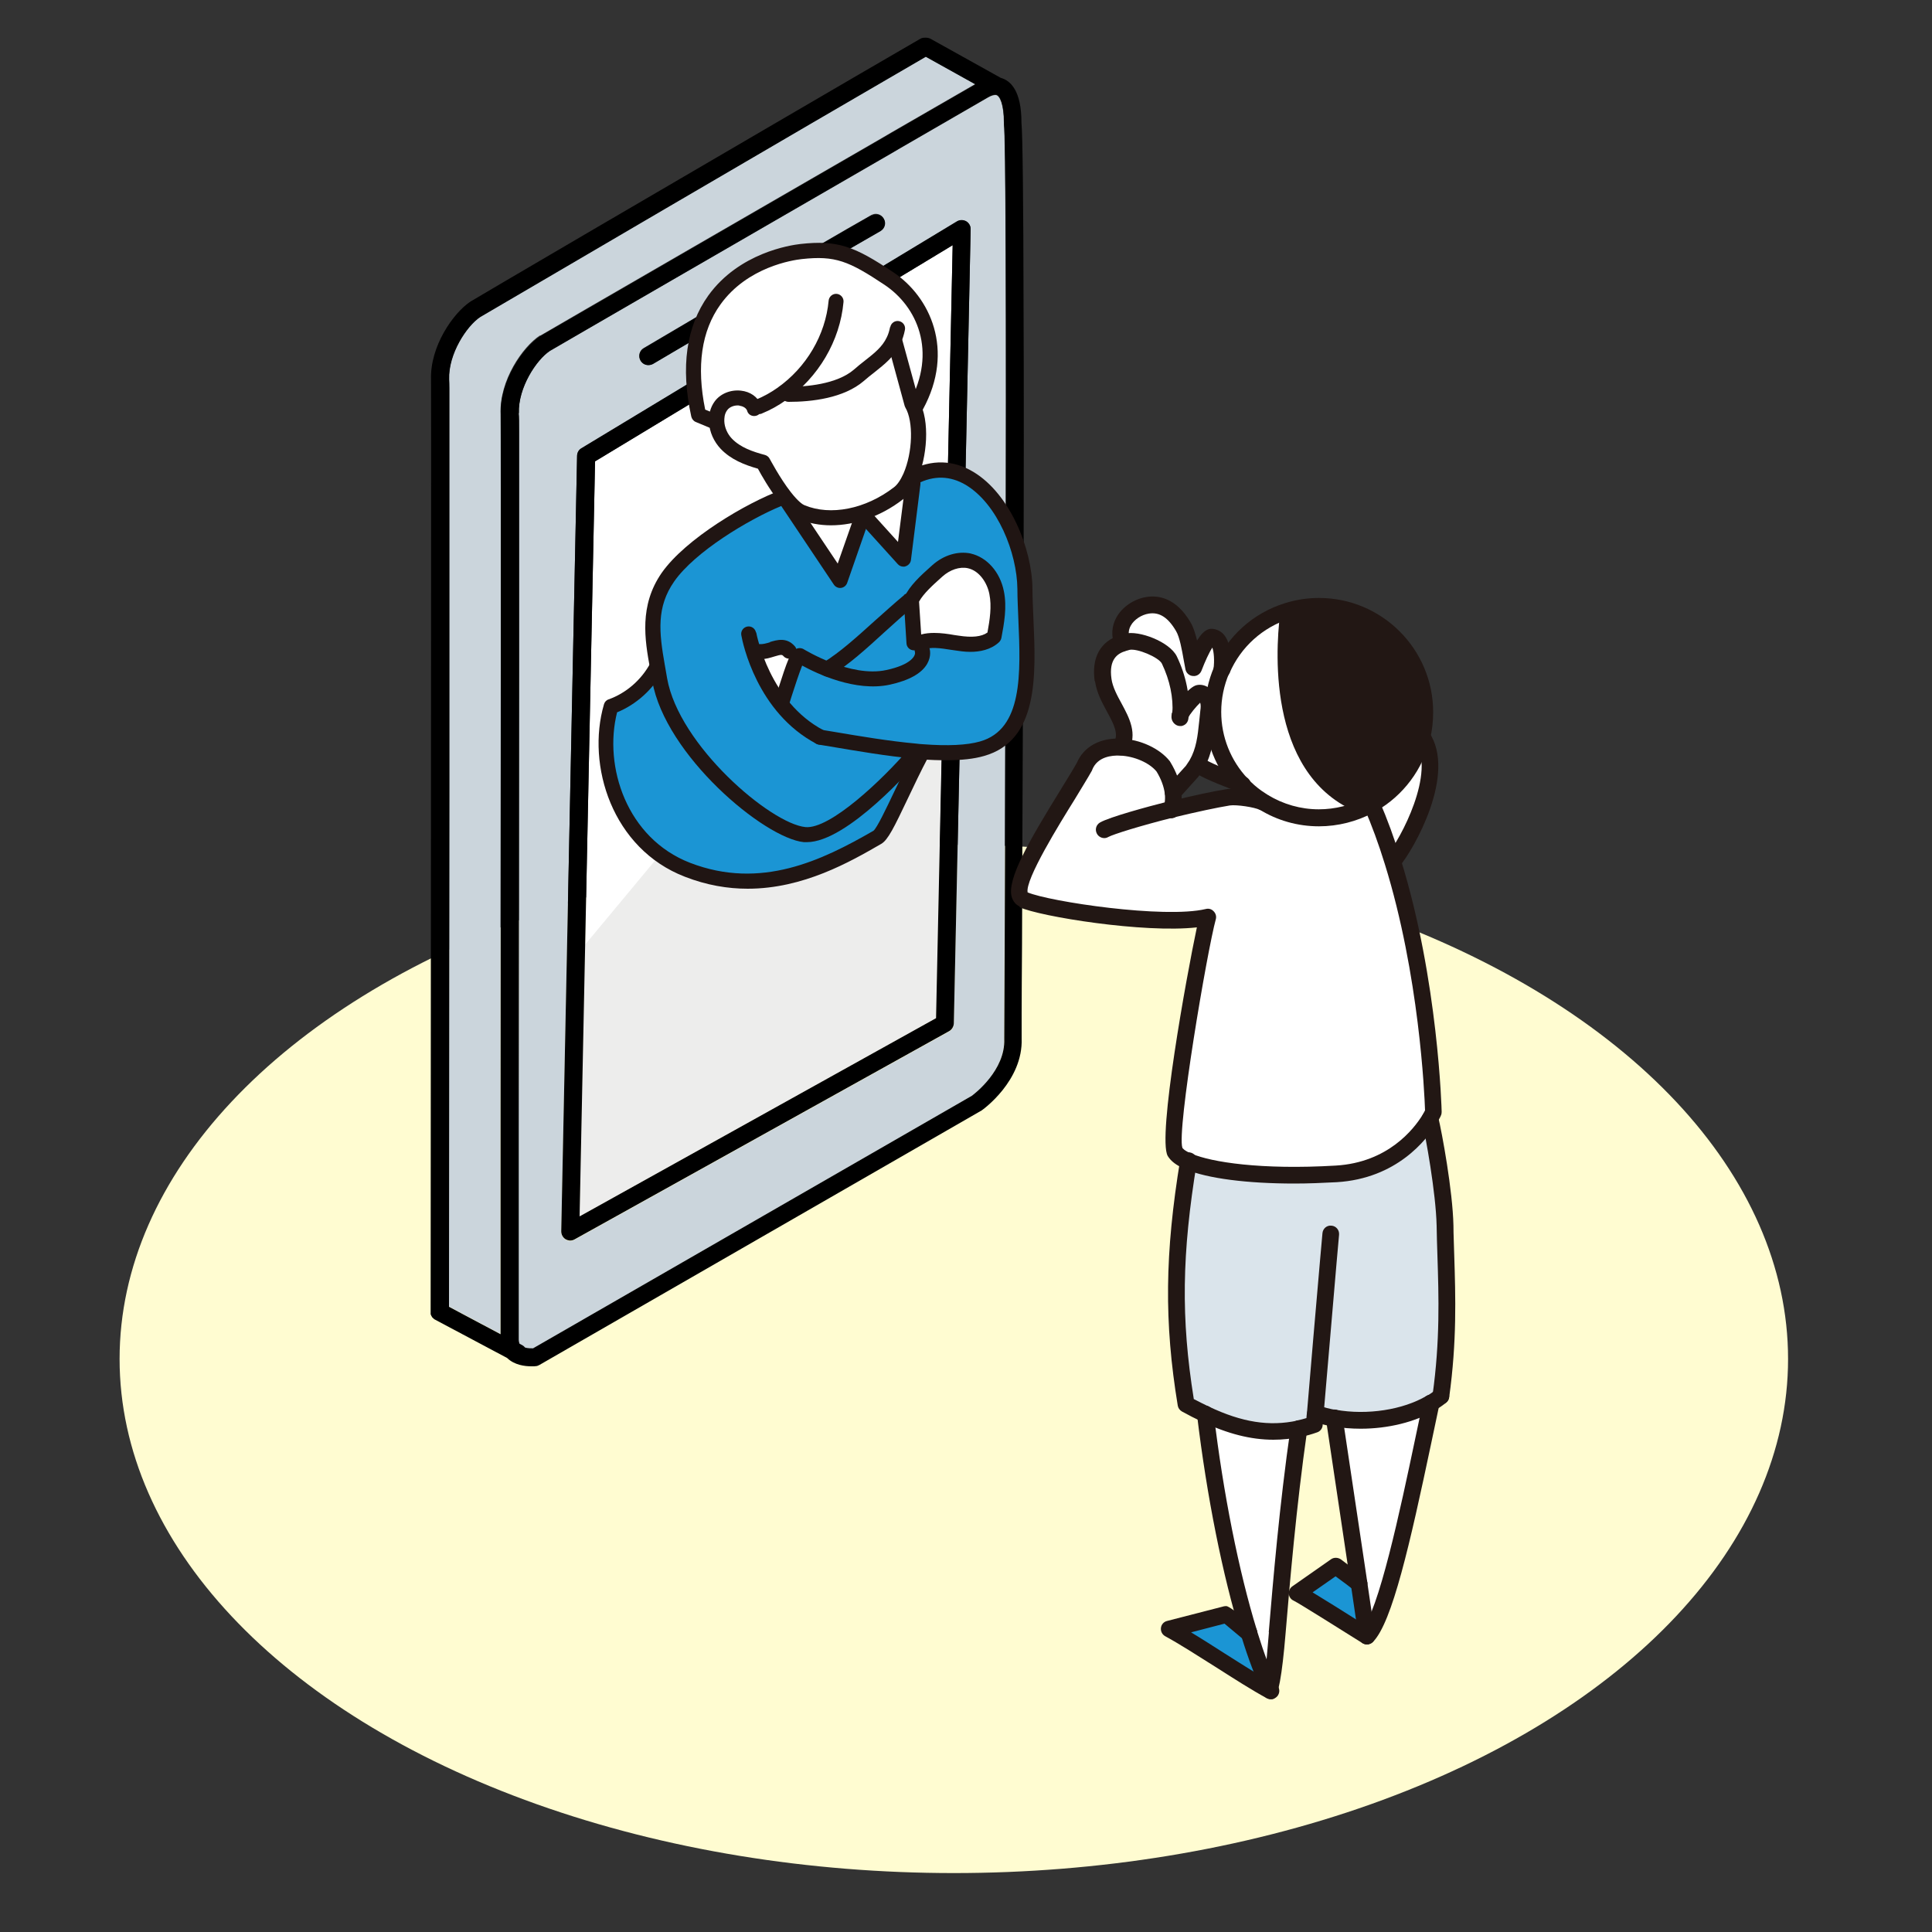 <?xml version="1.0" encoding="UTF-8"?><svg id="a" xmlns="http://www.w3.org/2000/svg" viewBox="0 0 100 100"><rect x="0" y="0" width="100" height="100" fill="#333333" stroke="none"/><defs><style>.b{fill:#201513;}.b,.c,.d,.e,.f,.g,.h,.i,.j{stroke-width:0px;}.c{fill:#cbd5dc;}.e{fill:#ededec;}.f{fill:#fffcd1;}.g{fill:#fff;}.h{fill:#1b95d4;}.i{fill:#dae4eb;}.j{fill:#221714;}</style></defs><ellipse class="f" cx="49.37" cy="70.34" rx="43.18" ry="26.61"/><path class="c" d="M49.74,35.72l-.37,17.27c0,.16-.09.32-.24.4l-19.39,10.78c-.07.04-.15.06-.23.06-.08,0-.17-.02-.24-.07-.14-.09-.23-.24-.22-.41l.29-14.22.53-25.92c0-.16.09-.31.22-.39l19.45-11.75c.14-.09.33-.09.47,0,.15.08.24.24.23.41l-.35,16.64-.15,7.21ZM50.7,35.93,52.05,30.67c.03-14.83,0-23.64-.09-24.22,0-.03,0-.05,0-.09,0-.94-.21-1.41-.41-1.44-.1-.01-.25.03-.42.13-1.09.63-2.68,1.55-4.53,2.62l-.46.27c-6.96,4.02-17.46,10.09-17.68,10.23-.7.46-1.65,1.91-1.61,3.23h-.01c.02.19.02.5.02,1.01,0,.64,0,1.58,0,2.75,0,2.34,0,5.6,0,9.33,0,7.45,0,16.72-.02,24.01v3.48c0,3.27,0,5.89,0,7.38,0,.1.02.17.04.21l.15.08c.06.03.11.07.14.12.14.04.29.05.41.04l22.71-13.07c.17-.12,1.74-1.33,1.68-2.94,0-.01,0-.02,0-.03,0-.27.04-7.48.06-16.45M45.57,11.95c-.42.24-.84.48-1.25.72-3.19,1.84-6.41,3.74-9.53,5.57l-1,.59c-.07.04-.15.06-.24.06-.16,0-.31-.08-.4-.23-.13-.22-.06-.51.16-.64l1-.59c3.12-1.84,6.34-3.74,9.53-5.58.42-.24.84-.48,1.26-.72.22-.13.51-.05.63.17.13.22.05.51-.17.63Z"/><path class="g" d="M47.82,28.44c.21-.18.61-.42,1.16-.33l.33-15.42-18.51,11.19-.8,39.08,18.45-10.26.37-17.38c-.45-.3-.8-.72-1.03-1.29-.09-.22-.08-.47.03-.74.17-.41.56-.79,1.07-1.06v-.12s-.05-.06-.07-.09l-.06-.07s-.11-.11-.19-.18c-.47-.43-1.36-1.23-1.34-2.16,0-.44.21-.84.6-1.17Z"/><polygon class="e" points="48.97 28.11 49 26.39 30.28 48.9 30 62.95 48.45 52.69 48.82 35.32 48.97 28.11"/><path class="g" d="M49.3,34.52l.03-1.48c-.44.23-.65.54-.67.65.16.37.36.64.64.83Z"/><path class="c" d="M27.95,17.38c.1-.07,14.98-8.67,17.72-10.25l.46-.27c1.75-1.01,3.27-1.89,4.35-2.51l-2.57-1.43c-5.49,3.18-22.78,13.3-23.06,13.47-.7.46-1.66,1.91-1.61,3.23h0c0,.11,0,.26.01.47,0,.3,0,.74,0,1.3,0,1.12,0,2.73,0,4.68,0,3.91,0,9.2,0,14.74,0,10.83-.02,22.6-.02,26.81l2.67,1.42c0-1.52,0-4.01,0-7.08v-3.48c.02-14.61.03-36.41.01-37.06,0,0,0,0,0-.01-.06-1.73,1.14-3.46,2.04-4.05Z"/><path class="d" d="M52.98,31.28c.01-6.17.02-11.21,0-15.11-.01-5.93-.05-9.22-.11-9.83,0-1.64-.56-2.17-1.07-2.31l-3.63-2.02c-.09-.05-.18-.06-.27-.06-.09,0-.19.01-.27.06-3.01,1.74-11.41,6.65-17.25,10.06-3.42,2-5.97,3.5-6.03,3.54-.89.59-2.1,2.32-2.04,4.04,0,0,0,0,0,.01.01.58,0,18.58-.02,48.24,0,0,0,.01,0,.02,0,.02,0,.03,0,.05,0,.01,0,.03,0,.04,0,.01,0,.03.01.04s.01.03.02.04c0,.01.01.03.02.04s.02.03.02.04c0,.01.02.02.03.03.01.01.02.02.03.03.01,0,.02.02.03.03.01.01.03.02.04.03,0,0,.01,0,.02.01l3.74,1.99c.38.37.93.43,1.25.43.13,0,.21,0,.24-.01.06,0,.12-.03.18-.06l22.83-13.14s.02-.01.04-.02c.09-.06,2.17-1.55,2.09-3.74h0c0-.1,0-.2,0-.32v-.98c0-.85.01-2.08.02-3.6.01-2.81.02-6.61.04-10.78l.02-6.79ZM48.82,35.32l-.37,17.38-18.45,10.26.8-39.08,18.51-11.19-.33,15.42-.15,7.21ZM25.92,21.44c.01.64,0,22.44-.01,37.06v3.48c0,3.06,0,5.55,0,7.08l-2.67-1.42c0-4.21.01-15.98.02-26.81,0-5.54,0-10.83,0-14.74,0-1.95,0-3.56,0-4.68,0-.56,0-1,0-1.3,0-.21,0-.36-.01-.47h0c-.05-1.31.91-2.77,1.61-3.23.28-.17,17.57-10.29,23.06-13.47l2.57,1.43c-1.08.62-2.6,1.5-4.35,2.51l-.46.27c-2.73,1.58-17.61,10.18-17.72,10.25-.89.58-2.1,2.32-2.04,4.05,0,0,0,0,0,.01ZM52.04,37.3c-.02,8.98-.06,16.19-.06,16.45,0,.01,0,.02,0,.03.06,1.61-1.52,2.82-1.68,2.94l-22.71,13.07c-.11,0-.27,0-.41-.04-.04-.05-.09-.09-.14-.12l-.15-.08s-.04-.11-.04-.21c0-1.49,0-4.1,0-7.38v-3.48c0-7.3.02-16.57.02-24.01,0-3.72,0-6.99,0-9.33,0-1.17,0-2.11,0-2.75,0-.51,0-.82-.02-1.01h.01c-.05-1.32.91-2.77,1.61-3.23.23-.14,10.72-6.2,17.68-10.23l.46-.27c1.85-1.07,3.44-1.99,4.53-2.62.17-.1.32-.15.42-.13.2.03.41.5.41,1.44,0,.03,0,.06,0,.09.09.58.12,9.39.09,24.22l-.02,6.64ZM49.89,28.5l.35-16.64c0-.17-.09-.33-.23-.41-.15-.08-.33-.08-.47,0l-19.45,11.75c-.14.08-.22.23-.22.39l-.53,25.92-.29,14.22c0,.17.08.32.22.41.07.04.16.07.24.07.08,0,.16-.02.23-.06l19.39-10.78c.14-.08.23-.23.24-.4l.37-17.27"/><path class="d" d="M45.11,11.14c-.42.24-.84.48-1.26.72-3.19,1.84-6.42,3.74-9.53,5.58l-1,.59c-.22.13-.29.41-.16.64.09.15.24.23.4.23.08,0,.16-.02.24-.06l1-.59c3.12-1.84,6.34-3.74,9.53-5.57.41-.24.83-.48,1.25-.72.22-.13.3-.41.17-.63-.13-.22-.41-.3-.63-.17Z"/><path class="h" d="M47.31,24.69l-.19-.02c-.17.37-.37.68-.62.86-1.58,1.21-3.53,1.58-5.01.97-.27-.11-.58-.43-.87-.8l-.03.02c-1.72.63-4.83,2.45-6.01,4.15-1.05,1.51-.83,3.03-.55,4.62.04.23.09.45.12.68.63,3.64,5.55,7.83,7.5,8.02,1.95.19,5.73-4.22,5.73-4.22v-.11c.12.01.23.02.34.03,1.2.09,2.3.07,3.1-.15,3.01-.85,2.25-5.14,2.23-8.27-.02-3.13-2.59-7.43-5.75-5.79ZM51.46,32.95c-.49.46-1.25.44-1.92.33-.67-.1-1.37-.26-1.99,0-.08,0-.16-.01-.24-.02l-.14-2.21c.24-.55.9-1.11,1.34-1.51.45-.4,1.07-.65,1.65-.52.75.16,1.27.89,1.42,1.64.15.75.01,1.53-.13,2.28Z"/><polygon class="g" points="41.5 26.6 43.52 29.88 44.68 26.83 46.76 28.83 47.31 24.64 46.93 25.37 44.73 26.5 41.5 26.6"/><polygon class="g" points="40.11 36.19 40.78 35.68 41.19 34.24 40.55 33.47 39.01 33.78 40.11 36.19"/><path class="g" d="M50.17,29.03c-.59-.13-1.21.12-1.65.52-.44.4-1.1.96-1.34,1.51l.14,2.21c.08,0,.16.01.24.02.62-.27,1.32-.11,1.99,0,.66.11,1.43.13,1.92-.33.14-.76.28-1.53.13-2.28-.15-.75-.67-1.48-1.42-1.64Z"/><path class="h" d="M41.66,43.22c-1.95-.19-6.87-4.38-7.5-8.02-.04-.23-.08-.46-.12-.68h-.02c-.52.96-1.38,1.7-2.37,2.05-.83,2.87.33,7.05,3.96,8.45,3.97,1.53,7.32-.24,9.83-1.68.42-.24,1.26-2.4,2.3-4.35v-.08c-.1,0-.21-.02-.32-.03v.11s-3.78,4.41-5.74,4.22Z"/><path class="g" d="M41.47,13.01c-1.86.2-6.75,1.81-5.29,8.46l.89.37h.03c-.02-.29.05-.58.22-.82.41-.57,1.45-.54,1.71.08l.26-.05c.41-.17.8-.39,1.16-.64h.38c1.12,0,2.69-.17,3.63-.98.76-.65,1.44-1.04,1.8-1.8l.06.03.89,3.23.22.12c1.51-2.79.46-5.36-1.42-6.61-1.89-1.26-2.68-1.59-4.54-1.39Z"/><path class="g" d="M46.26,17.63c-.36.76-1.04,1.15-1.8,1.8-.94.81-2.51.98-3.63.98h-.38c-.36.25-.75.46-1.16.64l-.26.05c-.26-.62-1.3-.65-1.71-.08-.17.24-.24.53-.22.82.02.42.21.84.5,1.14.5.52,1.21.77,1.9.95,0,0,.52,1.01,1.13,1.78.29.37.6.68.87.8,1.47.61,3.42.24,5.01-.97.24-.18.45-.49.62-.86.51-1.14.61-2.89.09-3.79l-.89-3.23-.06-.03Z"/><path class="b" d="M38.27,21c.09.01.32.06.4.25,0,0,.01.03.01.04.07.2.29.29.49.22.2-.07.31-.3.24-.5-.01-.04-.02-.07-.03-.08-.17-.39-.55-.66-1.03-.71-.54-.06-1.07.16-1.36.56-.22.3-.32.68-.29,1.07.02.51.25,1.01.61,1.39.53.55,1.22.82,1.92,1.02.17.32.6,1.07,1.08,1.69.38.49.72.79,1.03.92.51.21,1.08.32,1.67.32,1.24,0,2.58-.46,3.72-1.34.28-.21.53-.56.74-1.02.51-1.15.69-3.03.09-4.1l-.87-3.18c-.06-.21-.27-.33-.48-.27-.21.06-.33.27-.27.48l.88,3.23s.02.07.04.1c.43.73.38,2.33-.1,3.43-.15.33-.32.58-.5.71-1.46,1.12-3.27,1.48-4.62.92-.08-.03-.31-.17-.71-.68-.57-.73-1.08-1.71-1.09-1.72-.05-.1-.14-.17-.24-.2-.64-.17-1.28-.39-1.72-.85-.23-.24-.38-.58-.39-.9,0-.15,0-.37.15-.57.12-.17.38-.27.63-.24Z"/><path class="b" d="M46.07,16.93c-.04.2-.09.37-.17.53-.23.49-.63.81-1.14,1.21-.18.14-.37.29-.56.46-.9.77-2.5.89-3.38.89-.22,0-.39.17-.39.39s.17.39.39.39c1.2,0,2.85-.19,3.89-1.08.18-.16.36-.3.54-.44.54-.43,1.05-.83,1.36-1.49.1-.22.18-.46.23-.72.04-.21-.1-.41-.31-.45-.21-.04-.41.1-.45.31Z"/><path class="b" d="M42.89,15.56c-.16,1.78-1.16,3.47-2.66,4.52-.34.24-.7.44-1.09.6-.2.08-.29.31-.21.51.06.15.21.24.36.24.05,0,.1,0,.15-.03.44-.18.85-.41,1.23-.68,1.69-1.18,2.81-3.08,2.99-5.09.02-.21-.14-.4-.35-.42-.21-.02-.4.14-.42.35Z"/><path class="b" d="M47.08,20.84s-.02.05-.03.07c-.07.2.05.42.25.49.19.06.39-.03.47-.21,0,0,0,0,0,0,1.67-3.07.37-5.84-1.55-7.11-1.98-1.32-2.85-1.67-4.8-1.45-.51.06-3.16.45-4.76,2.67-1.14,1.59-1.44,3.7-.88,6.26.03.12.11.23.23.28l.89.37s.1.03.15.03c.15,0,.3-.09.36-.24.08-.2-.01-.43-.21-.51l-.7-.29c-.46-2.25-.19-4.08.79-5.44,1.4-1.95,3.75-2.3,4.21-2.35,1.73-.19,2.43.1,4.28,1.33,1.68,1.12,2.74,3.44,1.29,6.1,0,0,0,.01,0,.02Z"/><path class="b" d="M45.88,34.68c-1.88.41-4.24-1.06-4.27-1.07-.03-.02-.05-.03-.08-.04-.11-.04-.23-.03-.33.02-.28.14-.43.54-.96,2.19l-.1.32c-.07.2.05.42.25.49.04.01.08.02.12.02.16,0,.32-.1.37-.27l.1-.32c.16-.5.39-1.2.54-1.57.77.42,2.76,1.37,4.53.99,1-.22,1.65-.58,1.94-1.08.23-.41.14-.74.12-.81-.07-.2-.29-.33-.49-.26-.21.07-.32.28-.26.48.03.16-.18.63-1.48.91Z"/><path class="b" d="M50.72,38.38c-.67.19-1.67.24-2.96.14-.11,0-.21-.02-.32-.03-1.44-.13-2.97-.39-4.33-.62l-.61-.1c-.21-.04-.41.11-.45.32-.04.21.11.41.32.45l.61.1c1.37.23,2.92.5,4.38.63.11.01.22.02.34.03.46.04.89.05,1.28.05.79,0,1.43-.07,1.95-.22,2.83-.8,2.69-4.15,2.56-7.1-.02-.54-.05-1.06-.05-1.55-.02-2.08-1.16-4.91-3.05-6.05-1.04-.63-2.17-.66-3.27-.09-.19.1-.26.33-.17.53.1.19.33.26.53.17.85-.44,1.7-.42,2.51.06,1.65.99,2.65,3.52,2.67,5.38,0,.5.03,1.02.05,1.58.12,2.79.24,5.69-1.99,6.32Z"/><path class="b" d="M40.45,26.21l2.71,4.05c.08.12.23.19.37.17.15-.02.27-.12.32-.26l1.19-3.42c.07-.2-.04-.43-.24-.5-.2-.07-.43.04-.5.24l-.94,2.68-2.45-3.66c-.1-.15-.29-.21-.46-.15-1.8.66-4.96,2.52-6.2,4.29-1.18,1.7-.87,3.48-.61,4.92l.03.18c.03.17.06.33.09.5.67,3.84,5.8,8.14,7.85,8.34.05,0,.1,0,.15,0,2.11,0,5.52-3.91,5.91-4.36.14-.16.12-.41-.04-.55-.16-.14-.41-.12-.55.04-1.41,1.65-4.12,4.21-5.39,4.09-1.81-.18-6.55-4.23-7.16-7.7-.03-.17-.06-.34-.09-.52l-.03-.17c-.3-1.7-.44-3,.49-4.33,1.07-1.53,3.84-3.2,5.54-3.9Z"/><path class="b" d="M39.86,33.24c-.19.06-.37.11-.54.1-.22-.01-.4.15-.42.36-.01.21.15.4.36.42.03,0,.07,0,.1,0,.28,0,.52-.08.72-.14.36-.11.4-.1.47-.02.14.16.39.18.55.04.16-.14.18-.39.04-.55-.43-.49-.94-.32-1.29-.22Z"/><path class="b" d="M50.25,28.65c-.67-.14-1.41.08-2,.61l-.1.09c-.46.41-1.08.97-1.34,1.56-.02.06-.04.12-.03.18l.14,2.21c.01.2.17.35.36.36.08,0,.15.01.23.02.07,0,.13,0,.19-.03.45-.19.99-.1,1.56-.01l.21.03c.15.02.43.07.75.07.48,0,1.06-.1,1.49-.5.06-.06.1-.13.12-.21.14-.75.3-1.6.13-2.43-.2-1-.88-1.76-1.72-1.95ZM51.11,32.74c-.31.22-.8.27-1.5.16l-.21-.03c-.33-.06-.69-.11-1.05-.11-.22,0-.45.02-.67.08l-.11-1.7c.22-.41.73-.87,1.11-1.21l.1-.09c.39-.35.89-.52,1.31-.43.61.13,1.01.77,1.12,1.34.13.64.02,1.33-.1,1.99Z"/><path class="b" d="M46.8,30.8c-.52.43-1.03.9-1.53,1.34-.92.83-1.79,1.62-2.65,2.15-.18.11-.24.35-.13.54.07.12.2.19.33.19.07,0,.14-.02.2-.06.92-.56,1.82-1.38,2.76-2.24.49-.44.99-.9,1.5-1.32.17-.14.19-.38.05-.55-.14-.17-.38-.19-.55-.05Z"/><path class="b" d="M39.13,32.74c-.04-.21-.24-.35-.45-.31-.21.04-.35.24-.31.45.07.4.81,4,3.89,5.62.06.03.12.04.18.04.14,0,.28-.08.35-.21.1-.19.03-.43-.16-.53-2.8-1.47-3.46-4.92-3.49-5.07Z"/><path class="b" d="M34.35,34.7c.1-.19.03-.43-.16-.53-.19-.1-.43-.03-.53.16-.47.87-1.26,1.55-2.16,1.87-.12.04-.21.14-.24.26-.92,3.16.43,7.47,4.19,8.92,1.13.44,2.22.62,3.25.62,2.88,0,5.3-1.39,6.91-2.32.35-.2.67-.86,1.37-2.33.32-.67.68-1.44,1.07-2.17.1-.19.03-.43-.16-.53-.19-.1-.43-.03-.53.16-.4.74-.76,1.52-1.09,2.2-.39.82-.88,1.85-1.06,1.99-2.67,1.54-5.83,3.07-9.49,1.66-3.28-1.27-4.49-4.98-3.78-7.79,1-.41,1.86-1.19,2.39-2.16Z"/><path class="b" d="M46.87,24.98l-.39,3.07-1.52-1.68c-.14-.16-.39-.17-.55-.03-.16.14-.17.39-.03.55l2.09,2.31c.07.08.18.13.29.13.04,0,.08,0,.12-.02.14-.05.25-.17.27-.32l.49-3.91c.03-.21-.12-.41-.34-.44-.21-.03-.41.12-.44.34Z"/><path class="g" d="M61.1,36.98c0,.05,0,.11-.02.17-.03-.03-.02-.09.02-.17Z"/><path class="g" d="M57.09,35.18c.19,1.28,1.55,2.33.92,3.46v.02c.86.03,1.77.44,2.21,1,.32.53.45.98.5,1.33l.99-1.1c.09-.12.17-.24.24-.36.48-.84.48-1.69.61-2.73.02-.2.04-.42-.04-.61-.08-.19-.28-.35-.48-.31-.16.03-.79.74-.94,1.09.07-.97-.16-1.94-.58-2.82-.26-.53-1.62-1.09-2.19-.94-.05.02-.13.03-.22.06-.45.14-1.21.54-1.01,1.91ZM61.1,36.98c0,.05,0,.11-.02.17-.03-.03-.02-.09.02-.17Z"/><path class="g" d="M58.33,33.21c-.05.02-.13.03-.22.06-.42-1.02.48-1.82,1.3-1.95.98-.15,1.55.61,1.85,1.11.3.5.42,1.56.54,2.12,0,0,.59-1.61.94-1.57.72.08.51,1.69.51,1.69h0c-.29.67-.45,1.4-.45,2.18,0,1.46.57,2.78,1.49,3.76-.46-.19-2-.74-2.33-1.07h0c.48-.85.48-1.69.61-2.74.02-.2.04-.42-.04-.61-.08-.19-.28-.35-.48-.31-.16.03-.79.74-.94,1.09.07-.97-.16-1.94-.58-2.82-.26-.53-1.62-1.09-2.19-.94Z"/><path class="g" d="M66.65,31.61c.51-.16,1.06-.25,1.63-.25,3.03,0,5.48,2.45,5.48,5.48,0,.44-.05.87-.15,1.29-.36,1.48-1.32,2.73-2.61,3.47-.04.03-.07.05-.11.07-.78.42-1.67.66-2.61.66-1.04,0-2.02-.29-2.85-.8-.12-.07-.23-.15-.35-.23-.28-.2-.55-.44-.79-.69-.93-.98-1.49-2.3-1.49-3.76,0-.77.16-1.51.45-2.18.63-1.46,1.87-2.58,3.4-3.06Z"/><path class="j" d="M71.33,32.11c1.56.88,2.36,3.42,2.47,5.83.12,2.42-3.21,3.98-3.21,3.98,0,0-1.5-.56-2.71-2.03-1.21-1.47-1.33-7.04-1.24-7.69l.29-.71s2.83-.27,4.39.62Z"/><path class="g" d="M52.97,46.53c-1.05-.49,2.31-5.29,3.17-6.86.3-.76,1.07-1.04,1.87-1.01.86.03,1.77.44,2.21,1,.32.53.45.98.5,1.33.07.53-.06.85-.08.91,1.08-.27,2.18-.51,2.95-.63.42-.06,1.45.08,1.81.27v-.02c.84.51,1.82.8,2.86.8.95,0,1.84-.24,2.61-.66.04-.02.07-.04.11-.07h0c.41.97.77,1.96,1.08,2.97,1.95,6.28,2.1,12.96,2.1,12.96,0,0-.06.14-.2.37-.49.8-1.92,2.66-4.83,2.83-3.57.21-6.36-.11-7.64-.64-.36-.15-.6-.32-.7-.5-.45-.81,1.28-10.65,1.69-12.15-2.3.55-8.44-.39-9.55-.9Z"/><path class="g" d="M72.11,44.56h-.02c-.31-1-.67-2-1.08-2.96h0c1.29-.74,2.25-1.99,2.61-3.48,1.29,1.89-.8,5.62-1.49,6.43Z"/><path class="j" d="M62.85,34.5c-.32.74-.49,1.53-.49,2.35,0,1.52.57,2.96,1.61,4.06.25.27.54.52.85.74.12.09.24.17.37.25.92.57,1.98.87,3.08.87.98,0,1.96-.25,2.82-.71,0,0,.03-.02.03-.02.04-.02.07-.04.11-.06,1.4-.8,2.42-2.16,2.79-3.73.11-.45.16-.92.16-1.39,0-3.26-2.65-5.91-5.91-5.91-.6,0-1.19.09-1.76.27-1.65.51-2.98,1.71-3.67,3.3ZM63.64,34.84c.58-1.35,1.72-2.38,3.13-2.82.48-.15.99-.23,1.5-.23,2.79,0,5.05,2.26,5.05,5.05,0,.4-.05.8-.14,1.19-.32,1.35-1.2,2.51-2.4,3.19-.02,0-.03.02-.05.03-.01,0-.02.01-.04.02,0,0-.03.02-.03.02-.72.39-1.56.6-2.4.6-.93,0-1.84-.26-2.63-.74,0,0,0,0,0,0-.11-.07-.22-.14-.32-.21-.27-.19-.51-.4-.72-.63-.89-.94-1.38-2.17-1.38-3.46,0-.7.14-1.37.41-2Z"/><path class="j" d="M70.86,41.34c.22.08.34.33.26.55-.06.18-.23.29-.41.29-.05,0-.1,0-.14-.02-4.95-1.75-4.56-8.35-4.32-10.33.03-.24.24-.41.48-.38.24.03.41.24.38.48-.22,1.82-.59,7.88,3.76,9.42Z"/><path class="h" d="M64.64,84.5s.02.08.04.12c.33,1.07.69,2.02,1.06,2.82.02.03.03.05.04.08-1.48-.81-3.78-2.4-5.26-3.21l2.95-.76s1.07.88,1.17.96h0Z"/><path class="h" d="M70.34,81.97l.4,2.72c-.36-.22-3.24-2.05-3.6-2.21l2-1.4s1.07.79,1.19.9h0Z"/><path class="g" d="M70.74,84.68l-.4-2.72h0l-.04-.28-1.24-8.29c1.63.29,3.63.04,5-.78-.85,3.89-2.16,10.88-3.32,12.06Z"/><path class="g" d="M67.24,73.95h0c-.98,6.81-1.26,13.5-1.46,13.57-.01-.03-.02-.05-.04-.08-.37-.79-.73-1.74-1.06-2.82-.01-.04-.02-.08-.04-.12h0c-.95-3.07-1.77-7.23-2.25-11.29h0c1.6.75,3.16,1.11,4.85.74Z"/><path class="i" d="M69.16,60.73c2.91-.17,4.34-2.03,4.83-2.83l.03.02c.22.89.74,3.81.77,5.53.05,2.67.27,5.31-.21,8.82-.16.13-.33.25-.52.36-1.37.82-3.36,1.07-5,.78-.35-.06-.68-.15-.98-.26h0c-.02.19-.04.39-.05.59-.26.09-.53.16-.79.22-1.69.37-3.25,0-4.85-.75-.33-.15-.66-.32-1-.51-.71-4.34-.66-7.83.13-12.6,1.28.54,4.07.86,7.64.64Z"/><path class="j" d="M67.62,73.41c0-.1.02-.2.03-.3.22-2.61.44-5.21.67-7.82l.13-1.46c.02-.24.23-.42.47-.39.24.02.41.23.39.47l-.13,1.46c-.22,2.61-.45,5.21-.67,7.82-.02.19-.04.39-.05.58-.01.17-.13.32-.29.37-.28.1-.56.18-.84.23-.03,0-.06,0-.09,0-.2,0-.38-.14-.42-.34-.05-.23.1-.46.33-.51.15-.03.31-.07.47-.12Z"/><path class="j" d="M61.79,72.41c-.67-4.17-.62-7.52.16-12.26.04-.24-.12-.46-.36-.5-.24-.04-.46.12-.5.36-.8,4.86-.84,8.43-.13,12.74.02.13.1.24.22.31.36.2.7.37,1.02.52.06.03.12.04.18.04.16,0,.32-.09.39-.25.1-.22,0-.47-.21-.57-.25-.12-.51-.25-.78-.39ZM61.4,72.69h0,0Z"/><path class="j" d="M68.23,72.74c.28.1.58.18.91.24.23.04.39.26.35.5-.04.21-.22.36-.42.36-.02,0-.05,0-.08,0-.38-.07-.73-.16-1.05-.27-.22-.08-.34-.33-.26-.55.08-.22.33-.34.55-.26Z"/><path class="j" d="M74.3,71.93c.18-.15.46-.13.61.06.15.18.13.46-.06.61-.17.14-.36.27-.57.4-.07.04-.14.06-.22.06-.15,0-.29-.08-.37-.21-.12-.21-.05-.47.15-.59.18-.1.33-.21.46-.32Z"/><path class="j" d="M74.36,63.45c-.04-1.73-.57-4.63-.76-5.44-.06-.23.09-.46.32-.52.23-.05.46.09.52.32.2.83.75,3.82.79,5.62,0,.5.03,1,.04,1.51.07,2.21.14,4.49-.26,7.38-.03.22-.21.37-.43.37-.02,0-.04,0-.06,0-.24-.03-.4-.25-.37-.49.39-2.81.32-5.06.25-7.23-.02-.51-.03-1.01-.04-1.52Z"/><path class="j" d="M62.58,72.81c1.71.81,3.12,1.03,4.57.72.23-.05.46.1.51.33.05.23-.1.46-.33.51-.47.1-.94.15-1.42.15-1.17,0-2.38-.31-3.7-.94-.22-.1-.31-.36-.21-.57.1-.22.36-.31.57-.21Z"/><path class="j" d="M69.14,72.97c1.63.29,3.48,0,4.7-.72.2-.12.47-.06.59.15.12.2.06.47-.15.59-1.03.62-2.45.96-3.85.96-.49,0-.97-.04-1.44-.12-.23-.04-.39-.27-.35-.5.04-.23.26-.39.5-.35Z"/><path class="j" d="M65.68,84.48c-.11,1.3-.21,2.54-.28,2.82-.06.1-.08.23-.03.36.06.18.23.29.41.29.05,0,.09,0,.14-.02q.35-.12.62-3.37c.22-2.61.55-6.55,1.12-10.54.03-.24-.13-.45-.37-.49-.23-.03-.45.13-.49.37-.58,4.02-.91,7.97-1.13,10.59ZM65.64,87.11h0,0Z"/><path class="j" d="M62.82,73.15c.49,4.14,1.31,8.22,2.23,11.21.07.23-.06.47-.28.54-.04.01-.09.02-.13.02-.18,0-.35-.12-.41-.3-.94-3.04-1.77-7.18-2.27-11.37-.03-.24.14-.45.38-.48.23-.03.45.14.48.38Z"/><path class="j" d="M65.35,87.62c-.37-.8-.74-1.76-1.08-2.87l-.04-.13c-.07-.23.07-.47.3-.53.23-.07.47.07.53.3l.03.11c.33,1.07.68,2,1.03,2.74.02.04.04.08.05.11l-.79.35s-.01-.03-.03-.07Z"/><path class="j" d="M70.77,81.9l.4,2.72c.03.24-.13.45-.36.49-.02,0-.04,0-.06,0-.21,0-.39-.15-.43-.37l-.4-2.72c-.03-.24.13-.45.36-.49.23-.03.45.13.49.36Z"/><path class="j" d="M69.49,73.33l1.24,8.29.04.28c.03.24-.13.45-.37.49-.02,0-.04,0-.06,0-.21,0-.4-.16-.43-.37l-1.28-8.57c-.04-.24.13-.46.36-.49.24-.04.46.13.49.36Z"/><path class="j" d="M73.64,72.55c.03-.21.21-.36.43-.36.24,0,.43.19.43.43,0,.03,0,.06,0,.09-.13.6-.27,1.27-.42,1.99-1.1,5.21-2.02,9.27-3.01,10.28-.08.09-.2.13-.31.13s-.22-.04-.3-.12c-.17-.17-.17-.44,0-.61.89-.91,2.03-6.3,2.78-9.86.15-.71.29-1.38.42-1.97Z"/><path class="j" d="M70.97,84.32c.2.13.26.39.14.59-.08.13-.22.2-.37.2-.08,0-.16-.02-.23-.07l-.37-.23c-.72-.45-2.91-1.83-3.18-1.96-.14-.06-.24-.2-.25-.35-.01-.15.05-.3.18-.39l2-1.4c.15-.11.36-.1.51,0,.1.08.96.72,1.18.89.12.08.19.21.19.36,0,.24-.19.43-.43.43-.1,0-.2-.04-.28-.1-.07-.06-.53-.41-.93-.7l-1.19.83c.63.38,1.63,1.01,2.66,1.66l.36.23Z"/><path class="j" d="M65.99,87.14c.21.11.29.38.17.59-.08.14-.23.22-.38.22-.07,0-.14-.02-.21-.05-.76-.41-1.73-1.03-2.67-1.63-.92-.58-1.87-1.19-2.59-1.58-.16-.09-.24-.26-.22-.43.02-.18.15-.32.32-.36l2.95-.76s.07-.01.11-.01q.18,0,1.37,1l.04.04s.04.03.06.05c.08.08.13.19.13.31,0,.24-.19.43-.43.43-.07,0-.13-.01-.18-.04-.04-.02-.07-.04-.1-.06l-.07-.06c-.51-.43-.77-.64-.91-.76l-1.73.45c.55.33,1.14.71,1.72,1.08.93.59,1.89,1.2,2.62,1.6Z"/><path class="j" d="M52.78,46.92c-.2-.09-.34-.26-.41-.48-.28-.92.93-2.97,2.52-5.55.35-.57.66-1.07.85-1.41.35-.83,1.2-1.3,2.28-1.25,1,.04,2.01.51,2.53,1.17.01.01.02.03.03.05.31.51.49,1.01.56,1.5.05.41.02.81-.11,1.13-.09.22-.34.33-.56.24-.22-.09-.33-.34-.24-.56.03-.08.1-.32.06-.69-.05-.36-.19-.75-.43-1.14-.37-.45-1.15-.79-1.88-.82-.43-.02-1.18.05-1.45.74,0,.02-.01.03-.02.05-.2.36-.52.87-.88,1.47-.78,1.25-2.58,4.16-2.44,4.82,1.14.48,7.08,1.37,9.22.86.15-.04.3,0,.41.12.11.11.15.27.11.41-.45,1.64-2.03,10.94-1.73,11.83,0,.01.09.15.49.31,1.01.43,3.57.84,7.45.61,2.7-.16,4.04-1.89,4.49-2.62.06-.1.1-.18.13-.24-.03-.87-.3-7.01-2.08-12.74-.32-1.04-.68-2.02-1.07-2.92-.09-.22,0-.47.22-.57.22-.09.47,0,.57.22.4.92.77,1.93,1.1,3.01,1.95,6.26,2.12,13.01,2.12,13.08,0,.07-.01.13-.04.19,0,.02-.08.17-.22.41-.52.85-2.07,2.85-5.17,3.04-.75.04-1.49.07-2.19.07-2.44,0-4.5-.26-5.64-.74-.46-.19-.76-.42-.92-.69-.54-.96.97-9.29,1.51-11.83-2.74.31-8.12-.56-9.17-1.04Z"/><path class="j" d="M61.02,41.7c.09.17.06.38-.08.51-.08.08-.19.13-.31.13-.24,0-.43-.19-.43-.43,0-.16.09-.31.23-.39.21-.11.47-.03.58.18Z"/><path class="j" d="M60.49,41.5s.03-.01.05-.02c1.21-.3,2.27-.53,2.99-.64.48-.07,1.61.07,2.06.31.05.02.09.05.13.08.17.16.18.44.01.61-.14.14-.35.17-.51.08,0,0,0,0-.01,0-.27-.14-1.21-.28-1.55-.23-.68.11-1.7.33-2.87.61-.02,0-.03.01-.05.01-1.78.45-3.11.87-3.37,1.01-.07.04-.14.06-.21.06-.15,0-.3-.08-.38-.22-.12-.21-.05-.47.16-.59.49-.28,2.43-.81,3.54-1.09Z"/><path class="j" d="M61.49,37.15c-.1.22-.35.31-.57.22-.22-.1-.32-.35-.22-.57.13-.3.83-1.26,1.25-1.34.39-.08.8.17.96.57.11.28.1.56.07.83-.02.19-.04.38-.06.56-.09.81-.17,1.57-.6,2.34-.08.15-.17.28-.27.41,0,.01-.02.02-.02.03l-.99,1.1c-.09.09-.2.14-.32.14-.1,0-.21-.04-.29-.11-.18-.16-.19-.43-.03-.61l.98-1.08c.07-.1.13-.19.2-.3.34-.61.41-1.22.49-2,.02-.18.04-.38.06-.57.02-.14.03-.29-.01-.4-.19.18-.54.59-.63.8Z"/><path class="j" d="M60.7,36.81c-.15.35-.01.55.08.64.08.08.19.13.3.13.05,0,.1,0,.14-.02.16-.05.27-.19.29-.36,0-.06.01-.13.02-.19.01-.21-.13-.4-.33-.45-.2-.05-.41.06-.5.25ZM61.2,37.02l.19-.19c.12.12.12.26.1.32l-.29-.13Z"/><path class="j" d="M61.53,36.97h0c0,.24-.19.43-.43.43s-.43-.19-.43-.43.19-.43.43-.43.43.19.43.43Z"/><path class="j" d="M56.66,35.25c-.17-1.21.29-2.06,1.32-2.38.07-.02.13-.04.18-.05l.06-.02c.73-.19,2.32.42,2.69,1.17.48,1,.69,2.05.63,3.04-.02.24-.22.41-.46.4-.24-.02-.42-.22-.4-.46.06-.84-.13-1.74-.54-2.6-.16-.33-1.3-.81-1.69-.71l-.06.02s-.09.02-.14.04c-.38.12-.87.4-.72,1.44.06.42.29.85.52,1.27.4.74.85,1.57.35,2.47-.08.14-.23.22-.38.22-.07,0-.14-.02-.21-.06-.21-.12-.28-.38-.16-.59.26-.45.03-.92-.36-1.63-.25-.46-.53-.98-.61-1.55Z"/><path class="j" d="M58.54,33.28c0,.24-.19.43-.43.43-.17,0-.32-.1-.39-.25,0,0,0-.02-.01-.02-.21-.5-.18-1.03.08-1.49.3-.54.91-.95,1.55-1.05.63-.1,1.54.05,2.28,1.31.15.25.25.58.34.94.4-.64.67-.61.82-.6.24.03.45.14.6.34.43.55.32,1.63.29,1.84-.03.22-.21.38-.43.38-.02,0-.04,0-.06,0-.24-.03-.4-.25-.37-.48.06-.45.02-.9-.06-1.11-.16.24-.38.72-.56,1.19-.07.18-.24.3-.44.28-.19-.01-.35-.15-.39-.34-.03-.14-.06-.3-.09-.48-.09-.51-.21-1.2-.4-1.51-.41-.7-.86-.99-1.41-.9-.38.06-.76.31-.93.62-.13.23-.14.47-.04.73.03.06.04.12.04.18Z"/><path class="j" d="M62.27,39.23c.2.2,1.38.66,1.83.83.14.05.26.1.35.14.17.06.29.22.29.41,0,.24-.19.43-.43.43-.05,0-.09,0-.14-.02-.01,0-.02,0-.03-.01-.08-.03-.2-.08-.35-.14-1.16-.45-1.84-.75-2.12-1.02-.17-.17-.17-.44,0-.61.17-.17.44-.17.61,0Z"/><path class="j" d="M73.24,38.37c-.12-.17-.1-.4.05-.55.17-.17.44-.17.61,0,.02.02.04.05.06.07,1.47,2.15-.79,6.09-1.52,6.95-.09.1-.21.15-.33.15-.1,0-.2-.03-.28-.1-.18-.15-.2-.43-.05-.61.71-.84,2.56-4.31,1.47-5.91,0,0,0,0,0,0Z"/></svg>